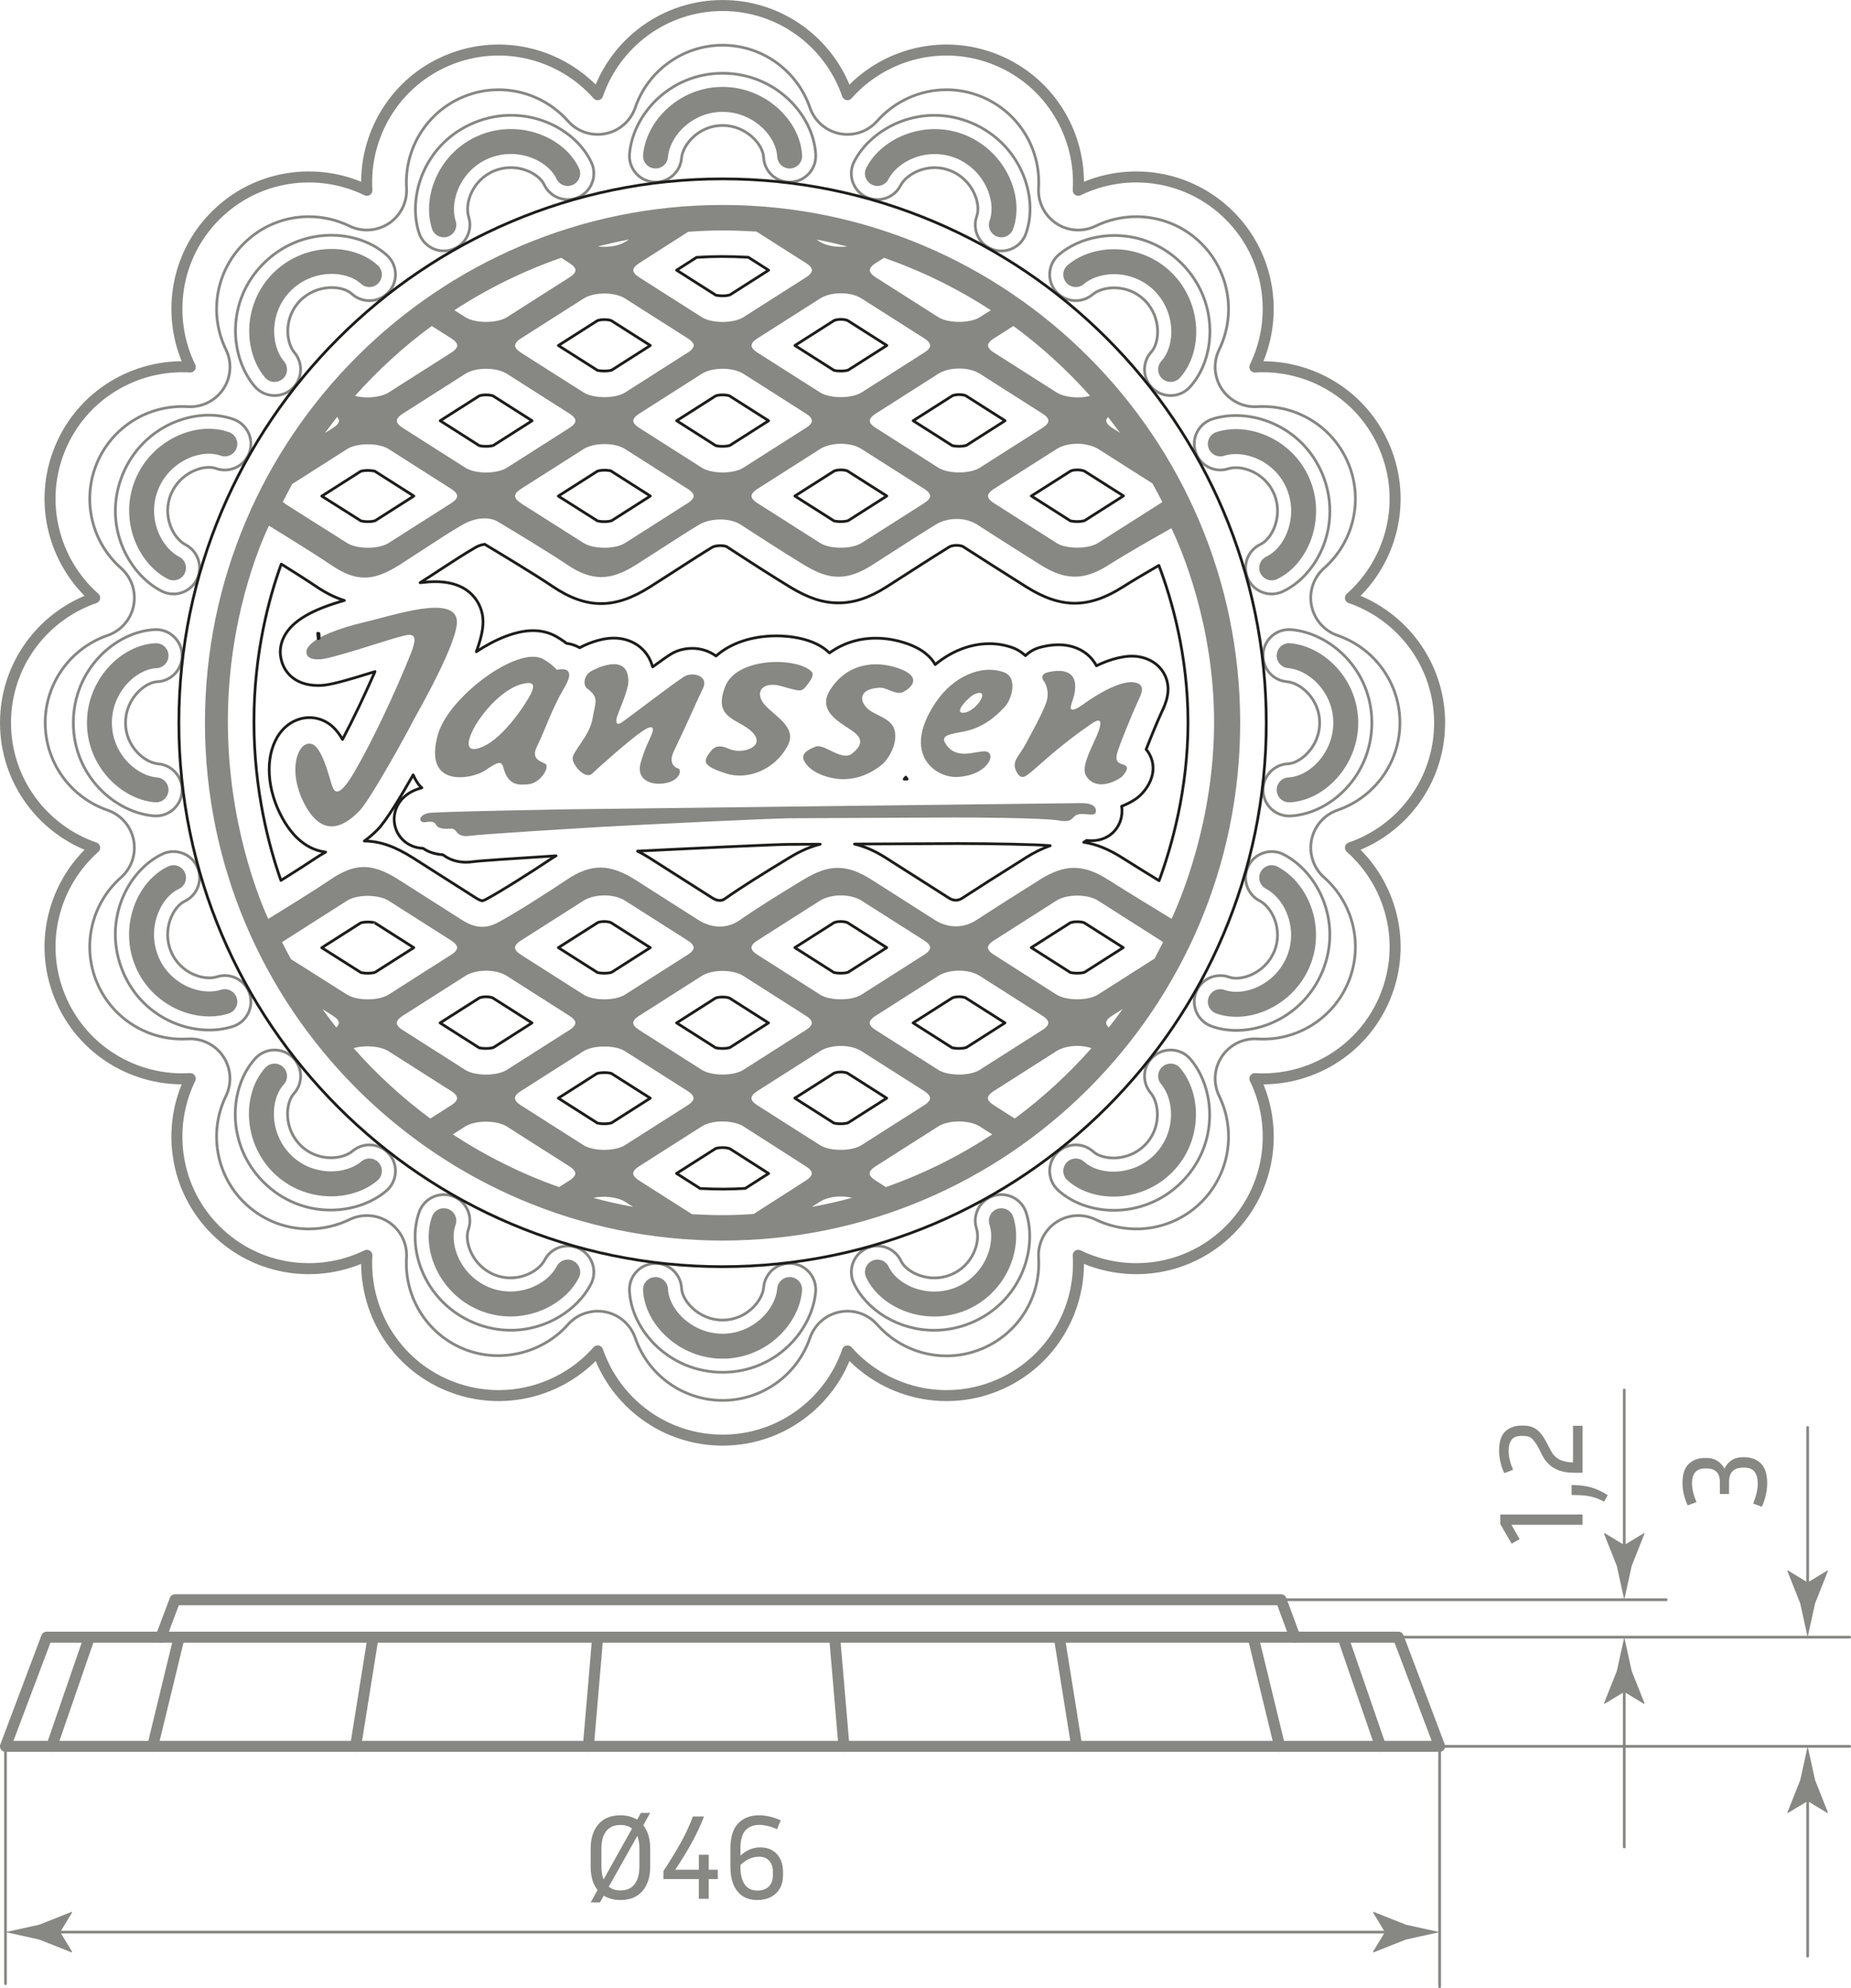 <?xml version="1.0" encoding="UTF-8"?><svg id="b" xmlns="http://www.w3.org/2000/svg" viewBox="0 0 123.677 132.789"><defs><style>.d{fill:#878783;stroke-width:0px;}.e{stroke-width:1.667px;}.e,.f{fill-rule:evenodd;}.e,.f,.g,.h,.i{fill:none;stroke-linecap:round;stroke-linejoin:round;}.e,.f,.g,.i{stroke:#878783;}.f,.i{stroke-width:.735px;}.g,.h{stroke-width:.184px;}.h{stroke:#1d1d1b;}</style></defs><g id="c"><path class="f" d="m96.19,48.276c-.001-3.87-2.494-7.15-5.959-8.345,2.746-2.429,3.792-6.415,2.312-9.988-1.482-3.577-5.041-5.653-8.699-5.432,1.605-3.293,1.049-7.376-1.687-10.111-2.737-2.737-6.82-3.294-10.114-1.688.223-3.657-1.855-7.216-5.43-8.697-3.576-1.481-7.561-.434-9.99,2.31-1.192-3.464-4.474-5.956-8.343-5.956-3.871,0-7.152,2.492-8.346,5.957-2.43-2.744-6.414-3.792-9.99-2.311-3.575,1.482-5.652,5.039-5.43,8.697-3.294-1.605-7.378-1.049-10.113,1.688-2.737,2.735-3.294,6.818-1.688,10.111-3.658-.222-7.217,1.855-8.698,5.432-1.48,3.573-.433,7.56,2.312,9.988-3.466,1.194-5.959,4.475-5.959,8.345s2.494,7.151,5.958,8.346c-2.744,2.428-3.792,6.412-2.311,9.987,1.481,3.578,5.04,5.654,8.697,5.432-1.605,3.294-1.049,7.376,1.69,10.113,2.735,2.736,6.817,3.294,10.112,1.688-.223,3.658,1.853,7.218,5.431,8.698,3.575,1.48,7.561.433,9.99-2.312,1.193,3.466,4.475,5.959,8.346,5.959,3.869,0,7.15-2.491,8.345-5.958,2.428,2.744,6.413,3.792,9.989,2.312,3.576-1.481,5.652-5.041,5.429-8.698,3.295,1.605,7.377,1.048,10.114-1.688,2.737-2.737,3.294-6.819,1.688-10.113,3.657.223,7.217-1.857,8.698-5.432,1.48-3.575.434-7.559-2.312-9.989,3.465-1.192,5.957-4.473,5.958-8.344Z"/><path class="g" d="m39.935,87.573c.172,0,.345.017.518.051.926.185,1.685.848,1.991,1.739.859,2.494,3.204,4.17,5.837,4.17,2.631,0,4.976-1.676,5.836-4.169.307-.893,1.065-1.554,1.991-1.738.924-.185,1.879.137,2.504.844,1.176,1.328,2.864,2.09,4.635,2.09.807,0,1.597-.159,2.353-.473,2.431-1.006,3.956-3.451,3.796-6.084-.058-.941.39-1.843,1.174-2.367.786-.524,1.789-.593,2.637-.18.839.408,1.779.625,2.718.625,1.645,0,3.194-.642,4.358-1.804,1.859-1.86,2.334-4.703,1.178-7.073-.413-.849-.345-1.853.179-2.638.525-.784,1.42-1.232,2.368-1.175,2.648.162,5.08-1.369,6.085-3.797,1.007-2.431.357-5.239-1.618-6.987-.707-.626-1.027-1.58-.843-2.506.185-.926.846-1.684,1.738-1.991,2.492-.856,4.167-3.202,4.168-5.836-.001-2.629-1.677-4.975-4.171-5.834-.892-.308-1.554-1.066-1.737-1.992-.184-.926.138-1.879.845-2.505,1.975-1.747,2.625-4.554,1.618-6.985-1.006-2.428-3.438-3.951-6.087-3.796-.935.059-1.843-.391-2.367-1.176-.523-.784-.592-1.788-.179-2.637,1.155-2.371.683-5.213-1.177-7.072-1.164-1.164-2.713-1.805-4.359-1.805-.939,0-1.878.216-2.717.625-.846.412-1.852.347-2.637-.179-.785-.524-1.232-1.427-1.175-2.368.161-2.633-1.365-5.077-3.796-6.085-.755-.312-1.547-.471-2.354-.471-1.77,0-3.459.761-4.634,2.089-.626.706-1.576,1.027-2.505.843-.925-.184-1.684-.846-1.991-1.738-.858-2.492-3.203-4.168-5.834-4.168-2.633,0-4.978,1.676-5.837,4.169-.307.893-1.065,1.555-1.99,1.738-.93.184-1.882-.137-2.506-.844-1.176-1.328-2.864-2.089-4.634-2.089-.808,0-1.599.158-2.353.471-2.431,1.008-3.957,3.452-3.797,6.085.058.942-.39,1.844-1.175,2.368-.785.523-1.79.59-2.637.179-.839-.409-1.778-.625-2.717-.625-1.647,0-3.194.64-4.356,1.804-1.862,1.86-2.336,4.703-1.181,7.073.413.849.345,1.853-.179,2.637-.525.785-1.437,1.231-2.368,1.176-2.648-.155-5.08,1.369-6.085,3.796-1.007,2.432-.357,5.238,1.617,6.985.707.626,1.028,1.58.845,2.506-.185.926-.846,1.684-1.738,1.991-2.493.859-4.169,3.205-4.169,5.836s1.675,4.978,4.168,5.836c.892.309,1.555,1.066,1.738,1.992.184.926-.138,1.879-.844,2.504-1.975,1.748-2.625,4.555-1.617,6.985,1.005,2.43,3.439,3.958,6.085,3.798.931-.057,1.843.39,2.366,1.175.524.785.593,1.789.18,2.638-1.155,2.37-.681,5.212,1.18,7.073,1.163,1.164,2.711,1.804,4.356,1.804.939,0,1.879-.216,2.718-.625.847-.412,1.851-.346,2.637.179.785.524,1.231,1.427,1.175,2.368-.161,2.634,1.364,5.078,3.796,6.084,2.417,1.002,5.277.315,6.988-1.618.509-.575,1.234-.895,1.987-.895Z"/><path class="e" d="m52.761,10.42c-.086-1.829-2.007-3.782-4.48-3.782s-4.327,1.953-4.481,3.782"/><path class="e" d="m37.933,11.586c-.778-1.656-3.301-2.726-5.587-1.779-2.286.947-3.249,3.461-2.692,5.209"/><path class="e" d="m24.681,18.338c-1.353-1.231-4.093-1.254-5.843.495-1.75,1.75-1.678,4.441-.494,5.843"/><path class="e" d="m15.022,29.649c-1.722-.62-4.263.407-5.209,2.692-.947,2.286.148,4.745,1.779,5.587"/><path class="e" d="m10.426,43.793c-1.828.087-3.782,2.008-3.783,4.482.001,2.475,1.953,4.326,3.782,4.481"/><path class="e" d="m11.593,58.621c-1.656.779-2.728,3.302-1.781,5.588.948,2.285,3.46,3.25,5.21,2.691"/><path class="e" d="m18.344,71.873c-1.23,1.355-1.255,4.095.493,5.844,1.752,1.75,4.441,1.679,5.845.494"/><path class="e" d="m29.654,81.532c-.619,1.723.407,4.264,2.692,5.212,2.287.945,4.745-.149,5.589-1.781"/><path class="e" d="m43.799,86.129c.086,1.829,2.007,3.784,4.481,3.785,2.475-.003,4.326-1.955,4.481-3.785"/><path class="e" d="m58.626,84.963c.779,1.656,3.302,2.728,5.589,1.781,2.285-.949,3.249-3.461,2.692-5.211"/><path class="e" d="m71.878,78.211c1.355,1.231,4.095,1.256,5.846-.492,1.748-1.753,1.678-4.441.493-5.846"/><path class="e" d="m81.538,66.902c1.722.619,4.263-.406,5.212-2.691.944-2.288-.149-4.745-1.781-5.589"/><path class="e" d="m86.135,52.756c1.828-.086,3.783-2.006,3.784-4.481-.002-2.476-1.953-4.327-3.784-4.482"/><path class="e" d="m84.969,37.929c1.655-.778,2.727-3.302,1.781-5.588-.95-2.286-3.461-3.25-5.212-2.692"/><path class="e" d="m78.217,24.676c1.231-1.353,1.256-4.093-.493-5.844-1.753-1.748-4.442-1.678-5.846-.494"/><path class="e" d="m66.907,15.017c.62-1.723-.406-4.263-2.692-5.211-2.287-.944-4.745.149-5.59,1.78"/><path class="g" d="m43.802,12.162c-.05,0-.101-.002-.149-.006-.959-.081-1.671-.925-1.59-1.884.218-2.587,2.658-5.379,6.218-5.379,3.567,0,6.099,2.814,6.222,5.443.045.962-.697,1.777-1.659,1.823-.965.05-1.778-.697-1.823-1.659-.04-.845-1.152-2.121-2.739-2.121-1.586,0-2.667,1.274-2.745,2.187-.076.909-.838,1.596-1.733,1.596Z"/><path class="g" d="m29.652,16.759c-.738,0-1.423-.474-1.659-1.214-.788-2.473.397-5.986,3.687-7.349,3.294-1.363,6.711.267,7.831,2.647.41.871.036,1.909-.835,2.319-.87.41-1.91.036-2.319-.835-.359-.765-1.878-1.519-3.343-.911-1.466.608-1.978,2.196-1.699,3.07.292.917-.215,1.897-1.132,2.188-.176.057-.353.083-.53.083Z"/><path class="g" d="m18.345,26.419c-.495,0-.988-.211-1.332-.619-1.676-1.982-1.925-5.682.593-8.199,2.523-2.522,6.301-2.323,8.249-.552.712.648.763,1.751.115,2.463-.647.711-1.749.765-2.463.115-.624-.568-2.312-.683-3.437.439-1.121,1.122-.985,2.786-.395,3.485.62.735.528,1.835-.207,2.456-.327.277-.727.412-1.124.412Z"/><path class="g" d="m11.59,39.671c-.269,0-.542-.061-.798-.194-2.306-1.191-3.952-4.513-2.59-7.802,1.364-3.298,4.934-4.559,7.41-3.667.905.326,1.376,1.324,1.049,2.23-.325.906-1.325,1.375-2.23,1.051-.793-.287-2.401.252-3.008,1.719-.607,1.466.155,2.951.97,3.372.855.441,1.19,1.492.748,2.348-.309.6-.919.943-1.551.943Z"/><path class="g" d="m10.427,54.498c-.049,0-.099-.001-.148-.005-2.585-.219-5.377-2.657-5.379-6.217.001-3.569,2.815-6.1,5.444-6.224.945-.054,1.777.696,1.823,1.658.045.962-.697,1.778-1.658,1.823-.845.04-2.123,1.153-2.123,2.741.001,1.585,1.274,2.666,2.185,2.744.961.08,1.673.924,1.592,1.883-.077.909-.839,1.596-1.735,1.596Z"/><path class="g" d="m13.982,68.797c-2.212,0-4.686-1.284-5.779-3.92-1.365-3.298.268-6.712,2.647-7.834.871-.41,1.91-.035,2.319.835.411.87.037,1.909-.833,2.32-.767.36-1.52,1.878-.914,3.344.607,1.464,2.198,1.98,3.07,1.698.917-.291,1.897.214,2.19,1.132.292.917-.214,1.898-1.132,2.189-.49.156-1.022.235-1.569.235Z"/><path class="g" d="m22.09,80.821c-1.542,0-3.173-.56-4.484-1.869-2.522-2.525-2.32-6.305-.551-8.251.646-.712,1.75-.765,2.462-.116.712.647.765,1.749.117,2.461-.569.626-.686,2.317.436,3.44,1.123,1.12,2.788.983,3.487.394.736-.621,1.835-.528,2.456.208.621.735.528,1.835-.207,2.456-.952.802-2.296,1.277-3.717,1.277Z"/><path class="g" d="m34.125,88.848c-.795,0-1.62-.152-2.445-.492-3.296-1.368-4.557-4.938-3.667-7.412.327-.907,1.323-1.375,2.231-1.051.906.325,1.376,1.324,1.05,2.229-.285.797.255,2.404,1.721,3.012,1.463.605,2.951-.158,3.373-.972.441-.855,1.494-1.189,2.349-.748.854.443,1.189,1.494.747,2.35-.893,1.727-2.983,3.083-5.357,3.084Z"/><path class="g" d="m48.282,91.656c-3.57-.001-6.1-2.817-6.224-5.445-.045-.961.698-1.778,1.659-1.822.953-.054,1.777.695,1.823,1.658.04.845,1.152,2.123,2.74,2.123,1.584-.001,2.667-1.274,2.745-2.188.08-.96.92-1.678,1.884-1.59.959.081,1.67.925,1.589,1.884-.219,2.584-2.658,5.377-6.217,5.38Z"/><path class="g" d="m62.412,88.851c-2.4,0-4.524-1.363-5.363-3.147-.41-.871-.036-1.908.835-2.319s1.91-.035,2.319.836c.36.766,1.876,1.52,3.346.912,1.462-.607,1.976-2.198,1.697-3.071-.293-.918.215-1.897,1.133-2.191.919-.291,1.897.216,2.188,1.133.787,2.473-.399,5.985-3.685,7.35-.829.344-1.666.497-2.471.497Z"/><path class="g" d="m74.43,80.838c-1.437,0-2.791-.488-3.725-1.338-.711-.647-.764-1.75-.116-2.462.647-.712,1.751-.765,2.462-.117.627.569,2.317.687,3.441-.435,1.118-1.122.982-2.788.393-3.488-.621-.735-.528-1.835.208-2.456.733-.621,1.836-.527,2.456.208,1.672,1.981,1.922,5.682-.592,8.201-1.314,1.312-2.969,1.888-4.527,1.888Z"/><path class="g" d="m82.608,68.821c-.581,0-1.143-.093-1.66-.279-.906-.325-1.375-1.324-1.049-2.231.325-.905,1.325-1.373,2.231-1.049.794.288,2.402-.254,3.012-1.72.604-1.465-.159-2.952-.973-3.373-.856-.442-1.19-1.494-.747-2.35.441-.855,1.495-1.188,2.349-.747,2.304,1.191,3.948,4.514,2.592,7.803-1.084,2.61-3.547,3.945-5.754,3.945Z"/><path class="g" d="m86.134,54.5c-.926,0-1.696-.728-1.74-1.661-.045-.962.698-1.778,1.659-1.824.845-.039,2.122-1.152,2.122-2.741-.001-1.584-1.274-2.666-2.188-2.744-.96-.081-1.671-.924-1.589-1.884.081-.959.914-1.674,1.884-1.59,2.585.22,5.376,2.66,5.38,6.218-.002,3.571-2.817,6.101-5.446,6.224-.027.001-.055.003-.082.003Z"/><path class="g" d="m84.97,39.672c-.654,0-1.281-.37-1.578-1.001-.411-.87-.036-1.909.835-2.318.765-.36,1.52-1.879.911-3.346-.607-1.463-2.199-1.976-3.071-1.698-.915.293-1.897-.215-2.188-1.133-.292-.917.214-1.897,1.132-2.189,2.471-.785,5.983.4,7.349,3.686,1.365,3.301-.268,6.714-2.647,7.834-.24.113-.492.166-.741.166Z"/><path class="g" d="m78.216,26.419c-.419,0-.839-.149-1.173-.454-.712-.648-.764-1.751-.115-2.463.568-.624.685-2.314-.438-3.438-1.121-1.118-2.789-.983-3.488-.393-.734.62-1.836.526-2.456-.208-.62-.736-.528-1.835.208-2.457,1.984-1.673,5.682-1.92,8.2.592,2.524,2.528,2.322,6.307.551,8.253-.344.377-.815.568-1.289.568Z"/><path class="g" d="m66.907,16.761c-.196,0-.397-.034-.592-.104-.905-.326-1.375-1.325-1.048-2.231.286-.796-.254-2.401-1.721-3.01-1.464-.605-2.952.158-3.373.972-.443.856-1.494,1.19-2.35.747-.855-.442-1.189-1.494-.747-2.35,1.191-2.303,4.514-3.948,7.804-2.59,3.299,1.369,4.558,4.936,3.666,7.413-.256.71-.926,1.152-1.64,1.152Z"/><path class="d" d="m48.279,13.69c-19.07,0-34.585,15.515-34.585,34.586s15.515,34.582,34.585,34.582,34.585-15.514,34.585-34.582S67.35,13.69,48.279,13.69Zm13.499,50.058l-4.212,2.68c-.665.422-2.116.423-2.776.001l-4.214-2.681c-.229-.145-.365-.316-.365-.454,0-.142.138-.312.367-.459l4.212-2.68c.347-.22.866-.351,1.389-.351.53,0,1.036.129,1.388.352l4.211,2.677c.232.148.369.319.369.458,0,.14-.138.31-.368.457Zm-19.469,4.572c0-.14.138-.31.368-.456l4.212-2.682c.335-.212.841-.334,1.389-.334.547,0,1.053.122,1.387.334l4.213,2.682c.23.145.365.315.365.455,0,.14-.136.31-.366.456l-4.213,2.683c-.658.417-2.118.416-2.776-.004l-4.211-2.681c-.23-.145-.367-.314-.367-.454Zm3.667-4.571l-4.211,2.681c-.662.422-2.114.422-2.777-.001l-4.212-2.68c-.23-.144-.365-.315-.365-.455,0-.139.138-.31.368-.458l4.212-2.68c.349-.222.854-.351,1.388-.351.539,0,1.032.125,1.387.351l4.211,2.679c.23.147.369.318.369.459,0,.138-.139.309-.369.455Zm4.601,9.14l4.212-2.68c.351-.223.856-.351,1.388-.351.539,0,1.032.125,1.388.351l4.21,2.678c.231.148.369.32.369.459,0,.139-.138.309-.369.456l-4.21,2.681c-.663.423-2.115.423-2.778.001l-4.211-2.68c-.23-.146-.367-.317-.367-.456,0-.14.138-.311.369-.459Zm-23.701-5.024l4.213-2.682c.349-.222.854-.35,1.386-.35.542,0,1.034.125,1.389.35l4.212,2.682c.23.145.368.315.368.455,0,.14-.138.31-.368.458l-4.212,2.68c-.656.419-2.119.419-2.776.002l-4.212-2.682c-.231-.146-.368-.316-.368-.457,0-.138.138-.309.369-.456Zm7.532,5.484c0-.141.138-.311.366-.458l4.213-2.68c.645-.41,2.079-.419,2.731-.028l4.256,2.706c.231.146.367.318.367.459,0,.14-.137.31-.367.456l-4.212,2.68c-.661.422-2.114.422-2.777,0l-4.191-2.666c-.007-.005-.014-.01-.021-.014-.229-.146-.365-.316-.365-.455Zm35.268-4.574l-4.213,2.681c-.658.419-2.118.419-2.775-.001l-4.212-2.679c-.231-.146-.367-.317-.367-.456,0-.139.139-.31.37-.458l4.212-2.68c.351-.223.857-.352,1.389-.352.538,0,1.03.126,1.385.352l4.212,2.681c.231.144.368.315.368.455,0,.141-.137.312-.368.457Zm-14.89,11.49c.352-.223.857-.352,1.39-.352.263,0,.52.032.755.091-.877.237-1.775.44-2.687.606l.542-.346Zm3.689-2.348l4.213-2.682c.331-.21.836-.332,1.386-.332.551,0,1.058.122,1.389.332l.834.531c-2.213,1.453-4.599,2.638-7.103,3.521l-.721-.459c-.23-.145-.367-.315-.367-.454,0-.141.139-.311.369-.458Zm-39.499-15.078l4.214-2.681c.666-.427,2.103-.428,2.773-.002l4.212,2.68c.23.147.368.319.368.458,0,.14-.137.311-.368.455l-4.212,2.682c-.664.422-2.113.422-2.776-.001l-3.748-2.37c-.204-.372-.401-.748-.593-1.129.039-.031.082-.062.13-.092Zm6.986,7.373l4.211,2.679c.231.147.368.317.368.458,0,.139-.138.309-.368.456l-1.423.905c-1.865-1.382-3.584-2.961-5.119-4.699.725-.229,1.787-.143,2.331.201Zm5.124,5.026c.668-.427,2.104-.426,2.775,0l4.211,2.679c.231.147.368.317.368.458,0,.14-.138.31-.368.457l-.715.455c-2.501-.883-4.886-2.067-7.1-3.521l.828-.528Zm10.675,5.026l.541.344c-.903-.165-1.792-.365-2.66-.601.705-.158,1.627-.055,2.119.257Zm.912-2.347l4.213-2.681c.675-.429,1.977-.445,2.731-.039l4.257,2.72c.23.145.366.316.366.455,0,.141-.137.311-.367.459l-3.522,2.255c-1.488.093-2.37.099-4.113.013l-3.564-2.268c-.23-.147-.367-.317-.367-.457,0-.141.138-.311.367-.457Zm23.702-4.117c-.23-.144-.367-.314-.367-.455,0-.14.138-.311.369-.458l4.21-2.68c.35-.223.855-.351,1.389-.351.331,0,.657.052.952.148-1.536,1.742-3.258,3.322-5.126,4.704l-1.427-.909Zm4.212-7.373l-4.212-2.682c-.23-.145-.365-.315-.365-.455,0-.139.137-.31.367-.456l4.213-2.682c.333-.212.839-.334,1.386-.334.549,0,1.056.122,1.389.334l4.214,2.682c.049.03.092.061.132.095-.189.376-.38.743-.561,1.089l-3.787,2.41c-.66.421-2.111.421-2.774-.001Zm-1.13-7.659c-1.728,1.082-3.266,2.061-4.219,2.685-.859.562-1.897.552-2.771-.003l-4.212-2.682c-.87-.554-1.574-.801-2.285-.801-.698,0-1.389.239-2.311.798-1.56.948-3.059,1.867-4.229,2.692-.831.585-1.873.559-2.764-.008l-4.213-2.682c-1.713-1.089-2.972-1.101-4.609.006-1.397.943-3.661,2.365-4.602,2.856-.799.416-1.522.361-2.377-.183l-4.21-2.681c-.927-.59-1.65-.855-2.345-.855-.699,0-1.377.257-2.267.86-1.195.808-3.295,2.098-4.12,2.603-.617-1.351-2.698-6.416-2.698-13.189s2.116-11.748,2.742-13.071c.821.502,2.927,1.795,4.125,2.605.89.603,1.567.859,2.267.859.694,0,1.418-.264,2.345-.853.609-.389,1.165-.752,1.683-1.091.933-.61,1.738-1.139,2.514-1.582.869-.498,1.78-.557,2.372-.201l.141.084c.791.475,3.199,1.919,4.479,2.782,1.638,1.106,2.897,1.096,4.609.005.584-.37,1.166-.746,1.716-1.1,1.02-.657,1.901-1.226,2.487-1.574.776-.464,2.075-.467,2.784-.006l.301.195c.948.615,2.536,1.648,3.918,2.487.922.559,1.612.799,2.311.799.711,0,1.415-.246,2.285-.802.577-.367,1.128-.722,1.649-1.057.96-.617,1.819-1.17,2.557-1.62.855-.521,2.012-.495,2.78-.005l.245.158c.88.565,2.616,1.677,3.97,2.523,1.709,1.071,2.931,1.06,4.6-.001,1.228-.782,3.345-1.98,4.163-2.439.633,1.322,2.851,6.415,2.851,12.963,0,6.535-2.202,11.754-2.84,13.127-.836-.508-2.99-1.821-4.223-2.604-1.669-1.061-2.891-1.072-4.6-.002Zm-50.526-25.213c-.013-.009-.024-.018-.037-.027.208-.412.422-.816.626-1.197l3.673-2.338c.668-.425,2.107-.425,2.775,0l4.211,2.68c.231.148.369.319.369.457,0,.141-.138.312-.369.457l-4.215,2.682c-.662.421-2.109.422-2.773-.002l-4.103-2.592c-.008-.01-.021-.014-.029-.022l-.001-.002c-.001-.001-.003-.001-.005-.003-.036-.035-.073-.073-.122-.092Zm35.865-17.399l-.249-.158c.695.134,1.383.289,2.061.465-.655.079-1.395-.04-1.812-.307Zm-14.848.307c.683-.178,1.377-.334,2.078-.468l-.256.162c-.421.268-1.157.388-1.822.306Zm-5.168,16.21l4.213-2.68c.327-.209.847-.333,1.391-.333.528,0,1.02.112,1.34.306l4.255,2.706c.231.147.369.318.369.456,0,.143-.138.314-.369.459l-4.211,2.68c-.662.423-2.112.423-2.777-.001l-4.144-2.625c-.021-.021-.043-.039-.067-.055-.23-.144-.366-.315-.366-.456,0-.14.138-.309.367-.457Zm15.802-.001l4.211-2.68c.352-.223.857-.352,1.389-.352.539,0,1.031.125,1.388.352l4.21,2.678c.231.148.369.32.369.458,0,.14-.138.31-.369.457l-4.21,2.68c-.664.422-2.115.423-2.778,0l-4.211-2.678c-.23-.147-.367-.318-.367-.459,0-.138.138-.309.369-.456Zm3.665-4.568c0,.139-.136.309-.367.455l-4.214,2.682c-.662.42-2.111.42-2.773-.002l-4.212-2.68c-.23-.146-.367-.315-.367-.455s.138-.311.368-.457l4.211-2.683c.335-.212.842-.334,1.389-.334.548,0,1.053.122,1.389.334l4.211,2.682c.231.144.366.315.366.458Zm15.434.454l-4.212,2.681c-.663.42-2.114.42-2.775-.002l-4.213-2.68c-.23-.144-.366-.314-.366-.453,0-.141.138-.311.369-.459l4.211-2.681c.352-.224.856-.351,1.388-.351.539,0,1.032.124,1.388.351l4.212,2.68c.231.145.368.316.368.455,0,.141-.138.312-.369.459Zm-23.7-5.027l-4.211,2.682c-.658.419-2.119.419-2.777,0l-4.152-2.636c-.017-.015-.042-.034-.06-.046-.23-.144-.365-.314-.365-.454,0-.14.137-.31.366-.457l4.213-2.681c.334-.213.84-.335,1.389-.335.547,0,1.053.122,1.387.335l4.212,2.681c.23.144.367.315.367.455s-.138.311-.368.456Zm-19.099,4.116l4.212-2.681c.334-.212.839-.335,1.386-.335.549,0,1.055.123,1.389.335l4.212,2.681c.232.146.367.317.367.457,0,.139-.137.309-.367.456l-4.212,2.681c-.662.423-2.114.423-2.776,0l-4.212-2.681c-.23-.146-.367-.315-.367-.456,0-.138.138-.309.369-.457Zm34.9-4.116l-4.212,2.68c-.659.419-2.119.419-2.777,0l-4.211-2.678c-.231-.148-.368-.318-.368-.458,0-.141.138-.311.369-.457l4.213-2.68c.35-.223.855-.351,1.388-.351.538,0,1.03.124,1.387.351l4.212,2.68c.23.146.368.316.368.455,0,.141-.139.312-.368.458Zm-23.702-5.025l-4.211,2.681c-.656.419-2.118.419-2.775.001l-.736-.47c2.219-1.448,4.615-2.623,7.136-3.5l.587.374c.232.146.37.317.37.458,0,.14-.138.31-.37.456Zm39.501,15.08l-4.212,2.678c-.657.419-2.12.419-2.776.002l-4.211-2.68c-.231-.146-.367-.316-.367-.457,0-.139.137-.311.368-.457l4.211-2.679c.351-.224.857-.354,1.388-.354.495,0,.981.116,1.345.315l3.671,2.333c.239.426.459.836.664,1.242-.025.021-.052.039-.08.057Zm-6.987-7.376l-4.213-2.68c-.228-.145-.365-.316-.365-.457,0-.139.138-.309.369-.455l1.324-.845c1.863,1.367,3.584,2.935,5.124,4.666-.725.201-1.717.104-2.239-.23Zm-5.124-5.025c-.657.418-2.117.419-2.775,0l-4.212-2.68c-.231-.147-.367-.317-.367-.456,0-.141.138-.311.369-.459l.583-.369c2.517.877,4.913,2.052,7.133,3.499l-.731.465Zm-11.587-2.68l-4.212,2.681c-.663.423-2.113.422-2.777,0l-4.212-2.68c-.23-.145-.366-.316-.366-.456,0-.142.137-.311.368-.458l3.297-2.111c.857-.062,1.59-.089,2.297-.089.638,0,1.341.023,2.269.076l3.337,2.124c.229.145.366.316.366.457,0,.139-.138.31-.367.456Zm-23.702,4.113c.231.148.369.319.369.459,0,.139-.139.31-.369.456l-4.211,2.68c-.516.33-1.533.426-2.249.228,1.541-1.732,3.264-3.3,5.126-4.669l1.334.847Zm44.102,5.941c-.23-.147-.367-.319-.367-.46,0-.074.04-.16.115-.245.271.342.538.693.801,1.054l-.549-.349Zm-52.57.364c.266-.367.539-.725.814-1.073.077.089.12.176.12.254,0,.141-.137.311-.366.456l-.568.363Zm.561,38.941c.23.146.367.317.367.456,0,.095-.061.202-.171.307-.314-.398-.622-.808-.921-1.225l.725.462Zm52.739-.473c-.3.419-.609.831-.929,1.235-.111-.104-.175-.214-.175-.31,0-.14.138-.309.368-.456l.735-.47Z"/><path class="d" d="m38.263,50.715c.073.486.886,1.375,1.324.941.438-.436,2.552-2.298,3.319-2.811.767-.513.732-.168.706-.01-.047.29-.55,1.119-.819,2.166-.269,1.049.656,1.489,1.663,1.307,1.007-.182,1.09-.901.875-.969-.329-.105-.649-.441-.308-1.161,1.164-2.438,1.554-3.413,1.931-4.162.456-.901-.698-1.157-1.221-.838-.66.401-3.732,2.761-4.167,3.057-.348.24-.432.055-.365-.273.056-.282.789-1.827.786-2.464-.007-2.057-2.436-.696-2.436-.696-.548.261-.614.966-.328,1.177.826.61.562.877.365,2.034-.203,1.193-1.4,2.214-1.326,2.701Z"/><path class="d" d="m63.942,51.895c2.138-.098,2.695-1.678,1.873-1.713-.683-.03-2.009.652-2.685-.603-.239-.442.383-.532.682-.608.522-.132,1.862-.121,3.353-1.799.44-.493.858-1.92-.08-2.266-1.482-.549-3.396.249-4.586,2.038-2.314,3.48.075,5.015,1.442,4.95Zm1.118-5.497c.349-.193.726-.185.506.276-.207.436-.79.947-1.245.934-.558-.015.311-.976.739-1.211Z"/><path class="d" d="m48.489,51.657c1.481.48,3.308-.26,4.146-1.857.739-1.406-1.332-2.146-1.761-3.053-.362-.767.332-1.208,1.33-.921,1.351.387,1.351.413,1.762-.124.186-.245.45-.626.281-.818-.864-.981-5.014-1.064-5.8.988-.823,2.142.857,2.115,1.775,2.989,1.049.998-.625,1.56-1.506,1.158-.807-.367-1.084-.062-1.351.323-.385.554-.357.832,1.122,1.313Z"/><path class="d" d="m54.05,51.239c.505.519,2.7,1.586,4.868-.161.395-.319,1.127-1.404.836-2.366-.231-.766-1.307-.92-1.8-1.397-.596-.577-.487-1.285.737-1.378.553-.043.92.363,1.455.342.295-.012,1.903-.972-.178-1.667-1.47-.492-3.352-.35-4.514,1.485-.767,1.212.354,1.955.984,2.382.628.426,1.688.908.494,1.854-.682.541-1.855-.68-2.42-.47-1.114.413-.969.856-.464,1.375Z"/><path class="d" d="m72.228,53.641c-.189-.004-33.886.408-33.886.408,0,0-9.312.156-9.724.257-.757.19-.606.672-.196.606.636-.102.63.082.747.23.119.148.324.204.625.214.298.011.487-.086.646.13.103.141.309.433.911.343.754-.112,6.839-.481,8.977-.607,2.204-.127,11.253-.563,12.374-.569,4.974-.024,6.809-.034,11.006-.053.962-.006,6.045.021,7.025.199,1.022.186.857-.288,1.28-.398.554-.144,1.228.238,1.213-.259-.015-.512-.807-.498-.999-.501Z"/><path class="d" d="m75.994,46.925c.263-.568.624-1.207-.205-1.348-.949-.162-2.623.893-3.348,1.421-.699.51-.953.498-.89.177.064-.321.171-.451.251-.896.374-2.068-1.878-1.351-1.878-1.351-.264.07-.357.324-.216.506.141.182.434.736.216,1.432-.219.694-1.017,2.121-1.422,2.88-.41.768-.915,1.072-.61,1.741.334.727.686.338,1.181-.073.493-.411,1.815-1.678,3.86-3.078.502-.346.742-.3.485.459-.267.786-1.208,2.313-.882,2.959.401.791,1.377.829,2.372.167.052-.033.472-.453.376-.689-.115-.28-.815-.073-.665-.825.1-.494,1.109-2.914,1.374-3.482Z"/><path class="d" d="m32.365,51.489c.608-.388,1.115-.809,1.252-.274.333,1.305,1.043,1.216,1.681,1.167.792-.061,1.463-1.135,1.147-1.36-.222-.159-1.016-.268-.569-1.163.58-1.161.938-2.41,1.866-3.993.886-1.508-.537-1.127-.537-1.127,0,0-.285-.367-.918-.72-1.658-.929-6.323,2.516-7.029,5.046-1.01,3.623,2.267,2.96,3.107,2.425Zm-.877-2.496c.556-1.292,2.331-3.345,3.845-3.371.261-.006.426.156.118.759-.309.602-1.999,3.281-3.607,3.628-.599.131-.646-.341-.355-1.016Z"/><path class="d" d="m30.514,41.349c-.315-1.577-4.17-.266-5.982.16-4.425,1.036-4.053,2.095-4.053,2.095.036.266.232.46.902.433.741-.029,4.172-1.187,5.059-1.43.888-.241,1.648-.57,1.027.999-.99,2.498-2.573,5.875-3.791,7.959-1.218,2.084-1.407,1.085-1.493.9-.087-.186-.609-2.518-1.325-2.764-.952-.328-1.733,1.809-.449,4.118,1.325,2.386,2.86,1.098,3.596.353.736-.75,3.188-5.205,3.576-5.979.228-.456,3.195-5.54,2.934-6.847Z"/><path class="h" d="m48.279,11.947c-20.031,0-36.328,16.297-36.328,36.329s16.297,36.325,36.328,36.325,36.328-16.295,36.328-36.325S68.311,11.947,48.279,11.947Zm7.445,63.065l-.001.001-2.618-1.666,2.616-1.665c.037-.021.2-.081.456-.081.261,0,.418.06.453.079l2.617,1.667-2.578,1.643c-.04.018-.217.067-.494.067-.263,0-.435-.045-.451-.045Zm-15.348.045c-.266,0-.439-.045-.454-.045l-.001.001-2.617-1.666,2.573-1.64c.042-.018.224-.067.51-.067.238,0,.4.035.462.055l2.599,1.652-2.579,1.644c-.04.018-.216.066-.492.066Zm-19.149-32.76c.026.002.055.007.084.015l.013.306c-.023.014-.043.026-.064.04l-.032-.36Zm34.958-20.967c.263,0,.421.059.45.077l2.62,1.667-2.576,1.641c-.04.018-.217.067-.496.067-.261,0-.433-.043-.451-.043h-.002l-2.617-1.664,2.615-1.665c.036-.021.201-.08.457-.08Zm-.459,43.628h-.001l-2.619-1.666,2.611-1.661c.05-.027.23-.084.461-.084.236,0,.41.056.453.08l2.618,1.665-2.578,1.642c-.039.018-.218.067-.497.067-.261,0-.432-.043-.448-.043Zm-15.802,0l-2.617-1.664,2.617-1.665c.036-.021.2-.081.454-.081.26,0,.416.059.452.079l2.618,1.667-2.579,1.643c-.04.017-.216.066-.492.066-.264,0-.436-.045-.453-.045h0Zm-7.902,1.697c.037-.021.199-.079.453-.079.263,0,.42.058.453.077l2.619,1.668-2.575,1.641c-.04.018-.218.066-.499.066-.255,0-.425-.041-.447-.041l-.003.001-2.619-1.667,2.618-1.666Zm15.785.008c.038-.018.205-.071.471-.071.263,0,.43.053.451.061l2.619,1.667-2.573,1.642c-.04.018-.218.066-.495.066-.263,0-.436-.044-.455-.044h-.002l-2.615-1.664,2.6-1.657Zm15.813-.008c.038-.021.202-.082.459-.082.26,0,.416.059.449.079l2.619,1.666-2.575,1.641c-.04.018-.218.067-.496.067-.262,0-.434-.044-.452-.044l-.001.002-2.616-1.665,2.613-1.663Zm-10.863-9.379c-1.592.967-3.119,1.905-4.328,2.756-.238.168-.524.138-.825-.053l-4.213-2.682c-.271-.172-.533-.318-.793-.45,3.489-.178,9.263-.448,10.112-.452l2.095-.01c-.644.159-1.305.439-2.048.891Zm7.854-5.241c-.065.001-.133.002-.198.003.038-.042.073-.088.109-.132.03.042.059.089.089.129Zm-33.002-.28c.101.233.221.452.374.653.059.079.138.138.205.21-1.422.357-1.947,1.428-1.836,2.33.119.967.918,1.676,1.914,1.711.36.25.804.394,1.326.431.529.399,1.103.498,1.542.498.144,0,.301-.011.472-.035.381-.057,2.772-.22,5.546-.393-.094.06-.186.105-.281.17-1.333.899-3.56,2.299-4.432,2.754-.095.05-.175.078-.219.078-.021,0-.142-.009-.417-.185l-4.211-2.681c-1.211-.77-2.215-1.116-3.248-1.124.422-.3.736-.609.9-.776.548-.557,1.527-2.172,2.364-3.642Zm40.924,5.536c-1.751,1.097-3.3,2.083-4.248,2.703-.28.184-.583.175-.881-.015l-4.212-2.682c-.738-.47-1.424-.763-2.098-.923l6.901-.033c2.332,0,5.218.058,6.176.142-.526.183-1.067.449-1.639.807Zm-28.148-25.888c.256,0,.421.05.405.032l2.663,1.694-2.579,1.644c-.041.018-.217.067-.493.067-.271,0-.444-.048-.456-.048h-.001l-2.62-1.659,2.603-1.657c.04-.019.214-.073.477-.073Zm4.827-3.302l2.6-1.656c.038-.019.206-.071.471-.071s.433.053.452.061l2.62,1.666-2.58,1.644c-.04.018-.216.067-.492.067-.264,0-.435-.045-.452-.045l-.001.001-2.617-1.667Zm7.898,5.028l2.615-1.664c.038-.021.202-.082.457-.082.261,0,.418.059.452.079l2.619,1.665-2.577,1.643c-.042.018-.218.067-.497.067-.263,0-.435-.045-.451-.045l-.001.001-2.617-1.664Zm11.466-3.386c-.04.017-.216.066-.495.066-.262,0-.434-.045-.45-.045h-.002l-2.616-1.664,2.615-1.665c.036-.021.199-.08.455-.08.262,0,.419.059.452.077l2.619,1.667-2.578,1.644Zm-32.096-3.369c.266,0,.434.054.453.061l2.619,1.667-2.58,1.643c-.038.017-.215.067-.492.067-.263,0-.434-.045-.45-.045h-.002l-2.617-1.666,2.602-1.656c.037-.018.205-.072.468-.072Zm39.998,8.393c-.04.018-.218.067-.499.067-.256,0-.427-.042-.448-.042,0,0-.004,0-.002.002l-2.617-1.667,2.618-1.665c.036-.021.199-.08.452-.08.2,0,.38.042.481.086l2.601,1.652-2.586,1.646Zm-31.598-10.052c-.04.018-.219.066-.499.066-.261,0-.434-.042-.453-.042h-.001l-2.62-1.662,2.607-1.66c.036-.018.204-.071.469-.071.263,0,.429.053.451.062l2.618,1.666-2.572,1.641Zm-15.848,6.749l2.619,1.666-2.582,1.645c-.039.017-.215.066-.49.066-.272,0-.446-.049-.457-.049h-.001l-2.621-1.656,2.592-1.651c.039-.018.213-.066.488-.066.278,0,.45.056.452.046Zm-.941,30.183c.039-.017.214-.066.487-.066.279-.001.449.051.449.046l2.619,1.667-2.579,1.643c-.04.018-.216.067-.492.067-.272,0-.446-.047-.457-.047h0l-2.62-1.658,2.593-1.651Zm47.433,3.31l-2.617-1.666,2.602-1.656c.038-.019.204-.072.468-.072.265,0,.433.053.453.061l2.619,1.667-2.579,1.643c-.041.018-.217.066-.492.066-.264,0-.435-.044-.452-.044h-.001Zm1.08-8.823c.115.011.224.017.321.017.753,0,1.228-.325,1.492-.599.371-.382.566-.9.55-1.46,0-.037-.006-.125-.025-.241.308-.119.612-.267.904-.461.569-.364,1.576-1.531,1.05-2.819-.085-.206-.194-.377-.316-.519.306-.791.785-1.945.993-2.393l.046-.1c.249-.527.712-1.511.182-2.525-.188-.361-.664-.995-1.721-1.174-.843-.143-1.915.164-2.821.607-.092-.173-.193-.318-.294-.44-.519-.62-1.316-.963-2.243-.963-.602,0-1.124.142-1.29.191-.354.103-.664.29-.914.536-.24-.217-.511-.403-.829-.52-.5-.185-1.032-.279-1.582-.279-1.284,0-2.549.506-3.621,1.394-.291-.522-.862-1.06-1.964-1.427-.661-.221-1.334-.334-2-.334-1.161,0-2.217.343-3.1.985-1.026-1.016-2.795-1.14-3.533-1.14-1.674,0-3.094.497-4.047,1.345-.439-.318-.983-.511-1.587-.511-.521,0-1.017.133-1.431.386-.241.146-.658.442-1.218.853-.363-1.321-1.481-1.924-2.59-1.924-1.013,0-1.993.486-2.273.638-.003.001-.006.003-.009.005-.261-.15-.555-.255-.88-.293-.197-.152-.435-.315-.718-.472-.447-.251-.96-.378-1.525-.378-1.131,0-2.496.557-3.785,1.408.454-1.232.511-1.944.396-2.521-.102-.506-.626-2.157-3.137-2.157-.324,0-.665.026-1.014.07.398-.256.78-.505,1.138-.737l.205-.136c.881-.575,1.643-1.073,2.353-1.48.319-.183.547-.197.617-.213l.176.104c.776.466,3.14,1.884,4.357,2.706,2.249,1.52,4.153,1.538,6.521.031.586-.372,1.173-.749,1.725-1.105l.113-.073c.956-.617,1.783-1.15,2.323-1.47.069-.042.269-.103.532-.103.236,0,.385.049.409.061l.372.242c.942.612,2.522,1.638,3.892,2.471,1.197.726,2.189,1.051,3.215,1.051,1.049,0,2.071-.342,3.22-1.074.533-.339,1.044-.666,1.529-.979l.128-.083c.948-.609,1.796-1.154,2.521-1.598.278-.168.789-.116.933-.026l.245.158c.884.567,2.628,1.685,3.986,2.535,2.32,1.453,4.16,1.453,6.46-.009.642-.409,1.557-.947,2.39-1.428.837,2.2,1.945,5.968,1.945,10.48,0,4.492-1.095,8.315-1.93,10.577-.832-.511-1.781-1.097-2.455-1.525-.913-.581-1.755-.922-2.583-1.041.07-.041.136-.081.195-.125Zm-23.828-36.442c-.039.017-.216.067-.493.067-.262,0-.435-.045-.451-.045h-.002l-2.622-1.669,1.336-.856c1.205-.073,2.042-.077,3.454-.007l1.357.865-2.578,1.644Zm-29.98,17.983c.816.509,1.7,1.07,2.322,1.49.675.457,1.288.755,1.889.939-2.197.623-3.45,1.365-3.992,2.355-.263.478-.349,1.01-.246,1.492.169.906.903,1.833,2.495,1.833l.185-.004c.594-.023,1.582-.295,3.606-.923-.685,1.567-1.465,3.199-2.168,4.529-.357-.624-.82-1.11-1.464-1.332-1.086-.373-2.266.102-2.897,1.177-.833,1.415-.692,3.549.356,5.436.899,1.619,1.999,2.133,2.874,2.245-.225.126-.451.256-.689.417-.528.356-1.308.857-2.296,1.475-.788-2.228-1.803-5.993-1.803-10.616,0-4.612,1.027-8.324,1.825-10.513Zm29.01,39.043c.037-.018.204-.07.469-.07.233,0,.411.043.488.072l2.592,1.656-1.56.997c-1.118.061-1.769.061-3.012.007l-1.58-1.005,2.603-1.657Z"/><polygon class="i" points="96.19 116.639 93.434 109.348 3.116 109.348 .367 116.639 96.19 116.639"/><line class="g" x1="120.781" y1="119.634" x2="120.781" y2="130.651"/><path class="d" d="m120.781,120.294l1.324.805.03-.045-.857-2.159c-.165-.752-.331-1.504-.496-2.256-.166.752-.331,1.504-.496,2.256l-.857,2.159.022.045,1.331-.805Z"/><line class="g" x1="96.19" y1="116.639" x2="123.585" y2="116.639"/><line class="g" x1="120.781" y1="106.353" x2="120.781" y2="95.338"/><path class="d" d="m120.781,105.693l-1.324-.805-.03.045.857,2.159c.165.752.331,1.504.496,2.256.166-.752.331-1.504.496-2.256l.857-2.159-.022-.045-1.331.805Z"/><line class="g" x1="92.516" y1="109.348" x2="123.585" y2="109.348"/><path class="d" d="m116.565,97.33c.441,0,.804.138,1.087.412.283.275.425.717.425,1.326,0,.242-.028.494-.085.756-.057.261-.146.532-.271.812l-.582-.211c.107-.269.185-.51.234-.723.048-.213.072-.419.072-.619,0-.334-.07-.594-.21-.779-.141-.186-.369-.279-.688-.279h-.129c-.27,0-.485.078-.646.234-.162.156-.243.397-.243.72v.808h-.614v-.808c0-.308-.076-.534-.231-.68-.153-.145-.362-.218-.626-.218h-.113c-.318,0-.546.086-.683.259-.138.172-.207.412-.207.72,0,.189.023.382.069.581.046.2.122.426.231.68l-.591.227c-.123-.27-.212-.53-.267-.78-.054-.251-.08-.492-.08-.724,0-.582.14-1.005.42-1.27.28-.264.644-.396,1.091-.396h.113c.27,0,.506.065.708.193.202.13.359.305.473.525.107-.236.266-.424.473-.561.208-.138.454-.206.739-.206h.13Z"/><line class="g" x1="108.527" y1="112.343" x2="108.527" y2="123.36"/><path class="d" d="m108.527,113.003l1.324.805.03-.045-.857-2.159c-.165-.752-.331-1.504-.496-2.256-.166.752-.331,1.504-.496,2.256l-.857,2.159.022.045,1.331-.805Z"/><line class="g" x1="108.527" y1="103.853" x2="108.527" y2="92.838"/><path class="d" d="m108.527,103.194l-1.324-.805-.03.045.857,2.159c.165.752.331,1.504.496,2.256.166-.752.331-1.504.496-2.256l.857-2.159-.022-.045-1.331.805Z"/><line class="g" x1="73.648" y1="106.849" x2="111.33" y2="106.849"/><path class="d" d="m101.004,103.105l-.76-1.31v-.639h5.497v.686h-4.753l.55.954-.534.308Z"/><path class="d" d="m105.006,99.191h.153c.394,0,.768.049,1.124.145.355.097.735.273,1.14.525l-.243.436c-.258-.135-.494-.233-.707-.295-.213-.062-.434-.102-.663-.121-.229-.019-.497-.028-.804-.028v-.663Z"/><path class="d" d="m105.742,95.231v3.137h-.533c-.404,0-.744-.05-1.019-.149-.275-.1-.503-.234-.684-.404s-.324-.359-.433-.57l-.267-.525c-.129-.247-.264-.445-.404-.594-.14-.148-.342-.223-.606-.223h-.138c-.302,0-.52.085-.655.255-.134.17-.202.419-.202.748,0,.183.023.377.069.582.046.204.122.431.231.679l-.591.227c-.123-.27-.212-.529-.267-.78-.054-.251-.08-.491-.08-.724,0-.598.139-1.026.416-1.285s.637-.388,1.079-.388h.138c.291,0,.533.055.728.165.193.111.356.257.488.436.133.181.25.374.352.578l.275.525c.135.254.32.44.558.562.237.121.539.186.905.197v-2.449h.639Z"/><polyline class="i" points="86.524 109.348 85.601 106.849 57.836 106.849 38.739 106.849 11.694 106.849 10.753 109.35"/><line class="g" x1="93.195" y1="129.047" x2="3.363" y2="129.047"/><path class="d" d="m92.536,129.047l-.805,1.324.045.03,2.159-.857c.752-.165,1.504-.331,2.256-.496-.752-.165-1.504-.331-2.256-.496l-2.159-.857-.045.023.805,1.331Z"/><path class="d" d="m4.022,129.047l.805,1.324-.045.03-2.158-.857c-.752-.165-1.504-.331-2.256-.496.752-.165,1.504-.331,2.256-.496l2.158-.857.045.023-.805,1.331Z"/><line class="g" x1="96.191" y1="116.848" x2="96.191" y2="132.697"/><line class="g" x1=".367" y1="116.639" x2=".367" y2="132.489"/><path class="d" d="m41.455,126.903c-.222,0-.425-.025-.61-.077-.186-.051-.354-.122-.506-.214l-.25.452h-.623l.461-.824c-.307-.388-.461-.91-.461-1.568v-1.204c0-.679.171-1.22.514-1.621.342-.401.834-.602,1.476-.602.221,0,.424.025.61.076.185.052.353.123.505.214l.251-.452h.622l-.461.824c.308.399.461.919.461,1.56v1.204c0,.685-.171,1.228-.514,1.629-.342.401-.834.603-1.475.603Zm-1.27-2.231c0,.334.049.62.145.857l1.899-3.396c-.199-.162-.458-.242-.775-.242-.415,0-.731.136-.946.408-.216.272-.323.661-.323,1.168v1.204Zm2.538-1.204c0-.323-.046-.606-.138-.849l-1.907,3.394c.199.167.458.251.776.251.415,0,.73-.139.945-.416.216-.278.323-.67.323-1.177v-1.204Z"/><path class="d" d="m47.961,125.505h-.606v1.317h-.663v-1.317h-2.36v-.542c.415-.63.791-1.245,1.128-1.843.336-.599.615-1.196.836-1.795h.744c-.227.588-.5,1.173-.82,1.755-.321.581-.689,1.183-1.103,1.802h1.576v-1.002h.663v1.002h.606v.623Z"/><path class="d" d="m52.319,125.262c0,.324-.068.608-.206.854s-.334.438-.59.578c-.256.14-.562.21-.918.21-.582,0-1.027-.195-1.338-.586-.31-.391-.465-.942-.465-1.653v-1.196c0-.755.171-1.313.514-1.678.342-.363.81-.545,1.402-.545.21,0,.436.025.679.076.243.052.499.139.769.263l-.251.59c-.231-.107-.445-.183-.643-.226-.196-.043-.373-.065-.529-.065-.388,0-.696.119-.926.356-.229.237-.344.646-.344,1.228v.469c.19-.173.394-.308.614-.404.222-.097.456-.145.704-.145.474,0,.847.149,1.119.448.273.3.408.694.408,1.185v.242Zm-2.846-.598c0,.539.098.941.291,1.208.194.268.475.4.841.4.329,0,.584-.09.764-.271.181-.181.272-.427.272-.74v-.242c0-.307-.081-.552-.243-.735-.161-.184-.391-.275-.686-.275-.227,0-.443.049-.65.145-.208.098-.403.232-.587.404v.105Z"/><line class="i" x1="11.972" y1="109.348" x2="10.2" y2="116.639"/><line class="i" x1="5.974" y1="109.348" x2="3.458" y2="116.639"/><line class="i" x1="24.926" y1="109.348" x2="23.76" y2="116.639"/><line class="i" x1="39.935" y1="109.348" x2="39.312" y2="116.639"/><line class="i" x1="83.731" y1="109.348" x2="85.502" y2="116.639"/><line class="i" x1="89.729" y1="109.348" x2="92.244" y2="116.639"/><line class="i" x1="70.777" y1="109.348" x2="71.943" y2="116.639"/><line class="i" x1="55.768" y1="109.348" x2="56.391" y2="116.639"/></g></svg>